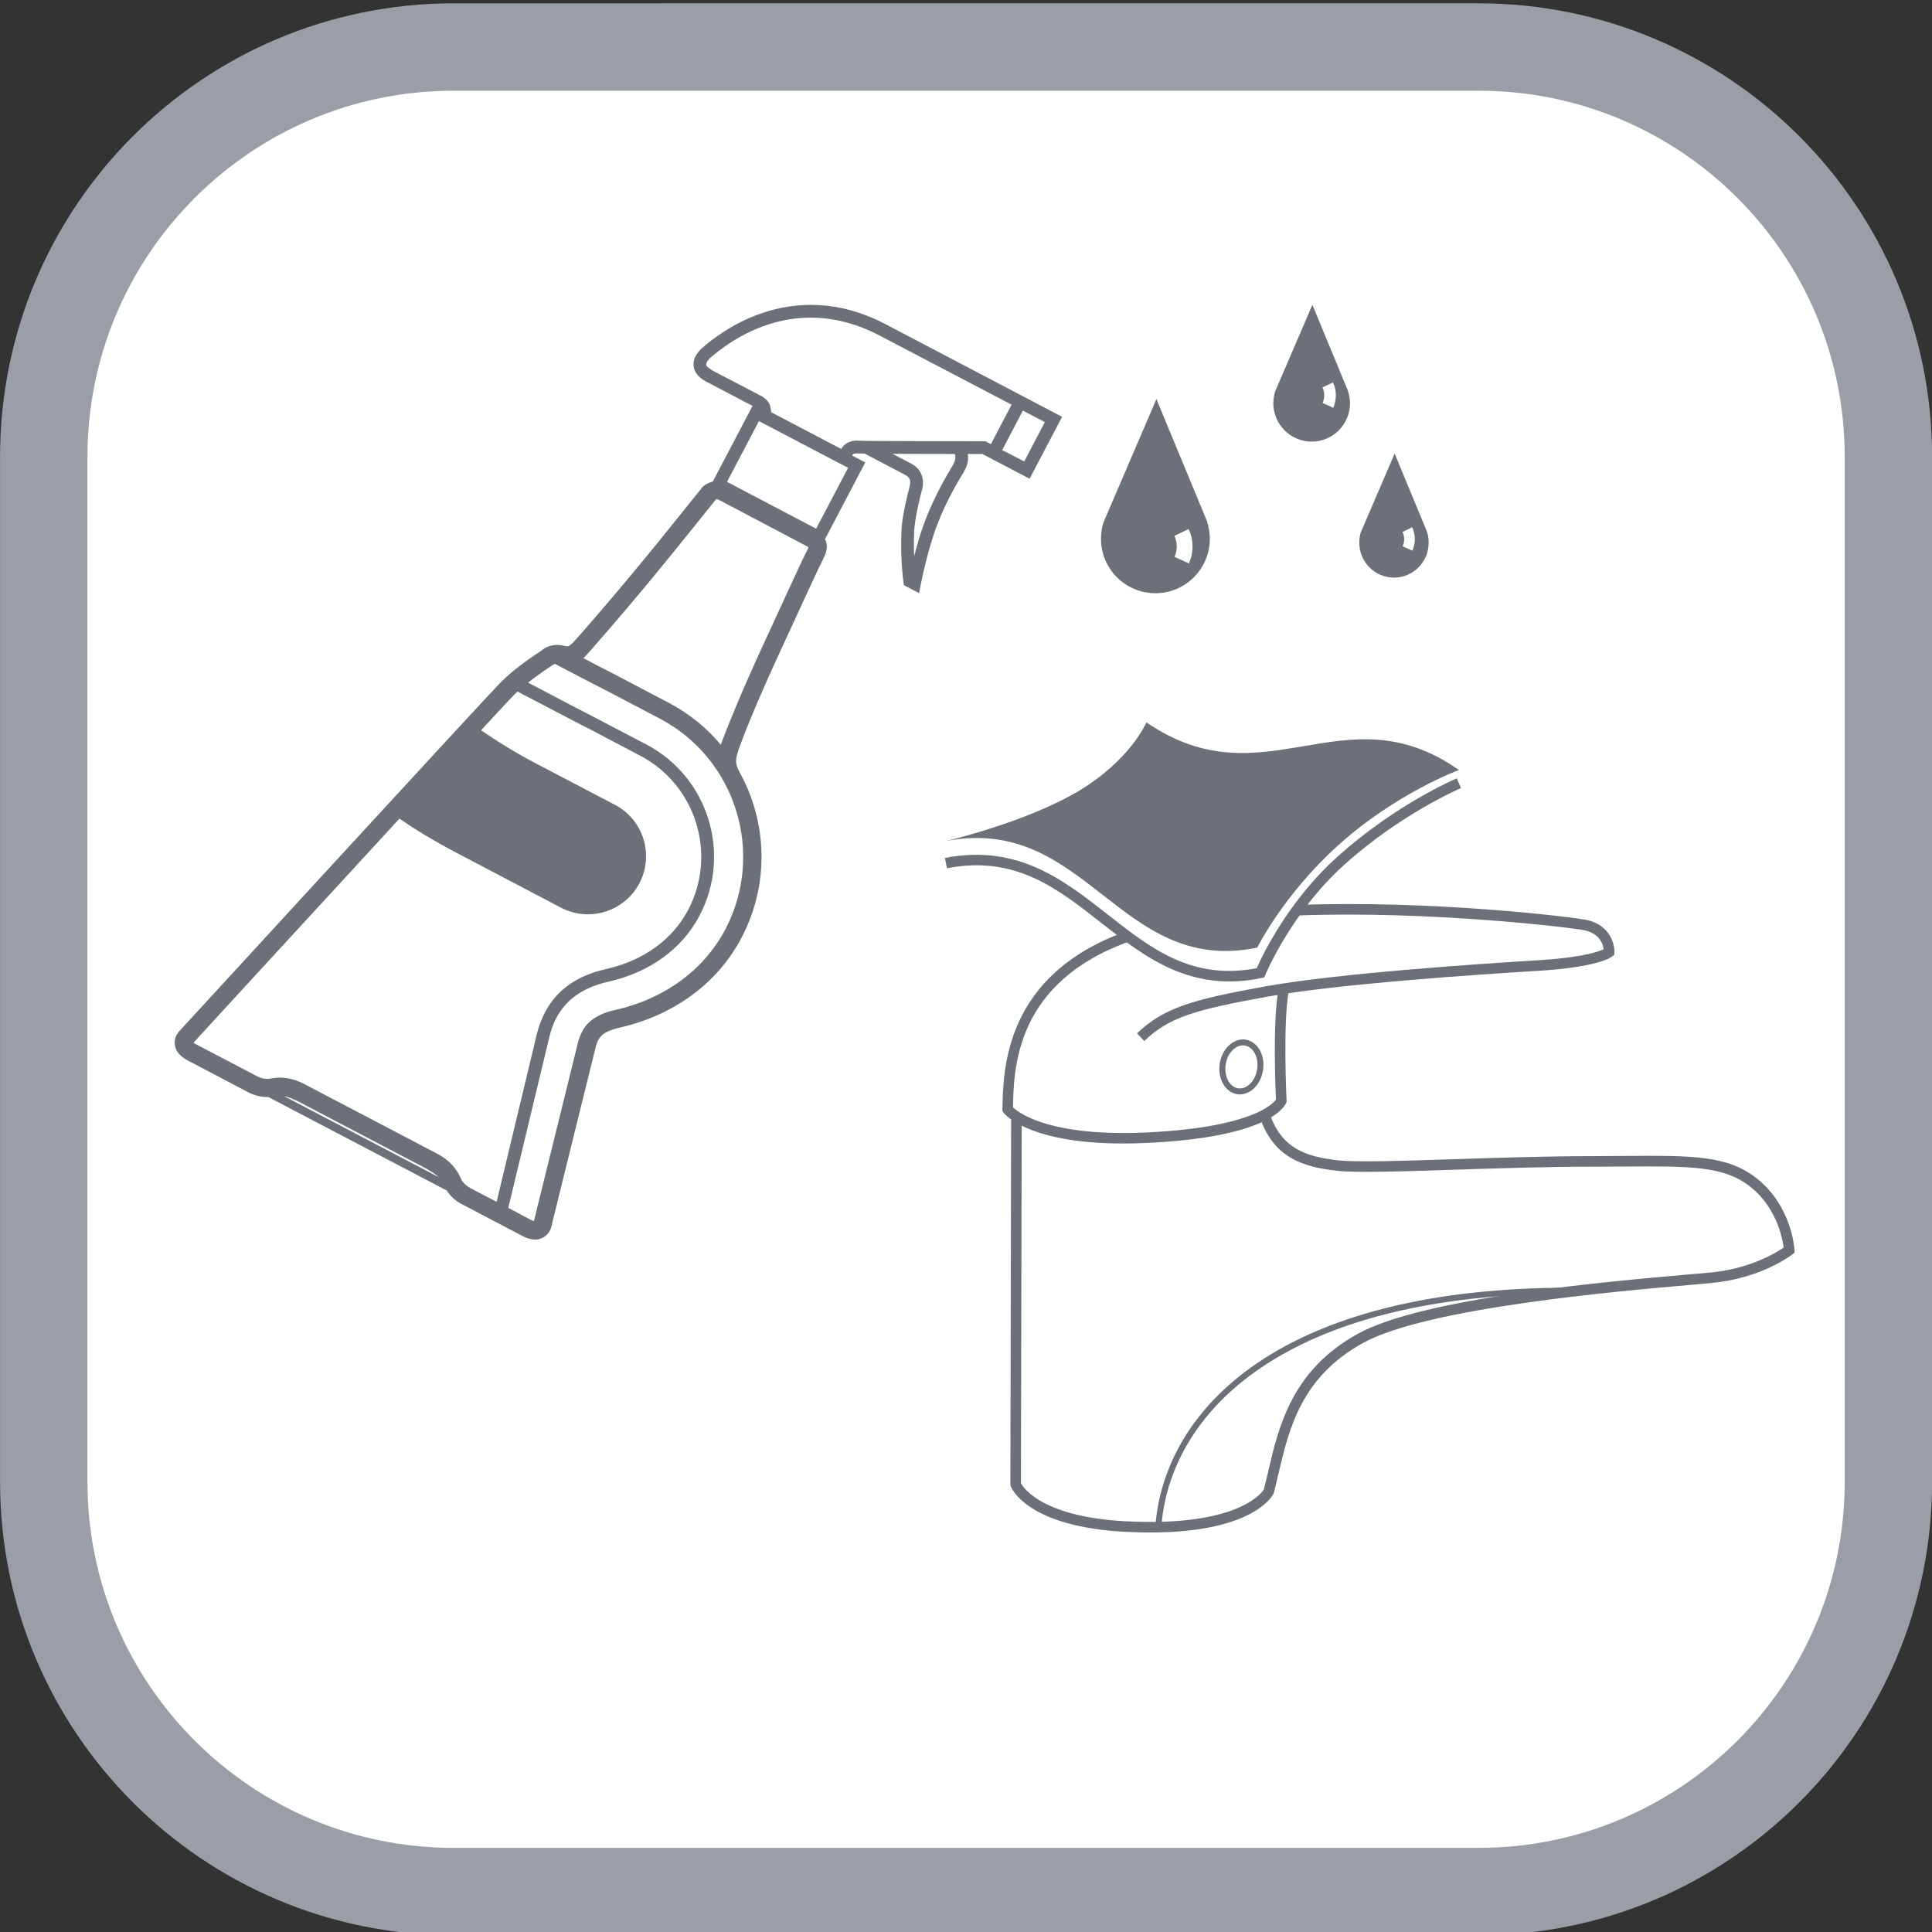 <?xml version="1.0" encoding="UTF-8" standalone="no"?>
<!-- Created with Inkscape (http://www.inkscape.org/) -->

<svg
   xmlns:dc="http://purl.org/dc/elements/1.1/"
   xmlns:cc="http://creativecommons.org/ns#"
   xmlns:rdf="http://www.w3.org/1999/02/22-rdf-syntax-ns#"
   xmlns:svg="http://www.w3.org/2000/svg"
   xmlns="http://www.w3.org/2000/svg"
   xmlns:sodipodi="http://sodipodi.sourceforge.net/DTD/sodipodi-0.dtd"
   xmlns:inkscape="http://www.inkscape.org/namespaces/inkscape"
   width="62"
   height="62"
   viewBox="0 0 16.404 16.404"
   version="1.1"
   id="svg2603"
   inkscape:version="0.92.3 (2405546, 2018-03-11)"
   sodipodi:docname="ico-4.6.svg">
  <rect x="0" y="0" width="16.404" height="16.404" fill="#333333" stroke="none"/>
  <defs
     id="defs2597">
    <clipPath
       id="clipPath80"
       clipPathUnits="userSpaceOnUse">
      <path
         id="path78"
         d="M 34.843,34.843 H 905.079 V 658.465 H 34.843 Z"
         inkscape:connector-curvature="0" />
    </clipPath>
    <clipPath
       id="clipPath744"
       clipPathUnits="userSpaceOnUse">
      <path
         id="path742"
         d="M 34.843,34.843 H 905.079 V 658.465 H 34.843 Z"
         inkscape:connector-curvature="0" />
    </clipPath>
  </defs>
  <sodipodi:namedview
     id="base"
     pagecolor="#ffffff"
     bordercolor="#666666"
     borderopacity="1.0"
     inkscape:pageopacity="0.0"
     inkscape:pageshadow="2"
     inkscape:zoom="5.6"
     inkscape:cx="-8.6038219"
     inkscape:cy="8.5938854"
     inkscape:document-units="mm"
     inkscape:current-layer="layer1"
     showgrid="false"
     units="px"
     inkscape:window-width="1920"
     inkscape:window-height="1137"
     inkscape:window-x="1272"
     inkscape:window-y="-8"
     inkscape:window-maximized="1" />
  <g
     inkscape:label="Vrstva 1"
     inkscape:groupmode="layer"
     id="layer1"
     transform="translate(0,-280.596)">
    <g
       id="g738"
       transform="matrix(0.643,0,0,-0.643,-155.302,574.607)">
      <g
         clip-path="url(#clipPath744)"
         id="g740">
        <g
           transform="translate(266.463,437.683)"
           id="g746">
          <path
             id="path748"
             style="fill:#ffffff;fill-opacity:1;fill-rule:nonzero;stroke:none"
             d="m 0,0 c 0,-2.989 -2.423,-5.412 -5.413,-5.412 h -13.532 c -2.989,0 -5.413,2.423 -5.413,5.412 v 13.533 c 0,2.989 2.424,5.412 5.413,5.412 H -5.413 C -2.423,18.945 0,16.522 0,13.533 Z"
             inkscape:connector-curvature="0" />
        </g>
        <g
           transform="translate(266.463,437.683)"
           id="g750">
          <path
             id="path752"
             style="fill:none;stroke:#9a9fa7;stroke-width:1.154;stroke-linecap:butt;stroke-linejoin:miter;stroke-miterlimit:4;stroke-dasharray:none;stroke-opacity:1"
             d="m 0,0 c 0,-2.989 -2.423,-5.412 -5.413,-5.412 h -13.532 c -2.989,0 -5.413,2.423 -5.413,5.412 v 13.533 c 0,2.989 2.424,5.412 5.413,5.412 H -5.413 C -2.423,18.945 0,16.522 0,13.533 Z"
             inkscape:connector-curvature="0" />
        </g>
        <g
           transform="translate(254.879,442.485)"
           id="g754">
          <path
             id="path756"
             style="fill:#6b7079;fill-opacity:1;fill-rule:nonzero;stroke:none"
             d="M 0,0 -0.01,-4.838 V -4.85 l 0.005,-0.012 C 0.002,-4.884 0.21,-5.395 1.5,-5.463 c 1.661,-0.088 1.953,0.478 1.964,0.502 l 0.004,0.006 10e-4,0.007 c 0.021,0.078 0.039,0.159 0.059,0.243 0.141,0.603 0.301,1.286 1.122,1.737 0.843,0.463 3.362,0.682 4.309,0.764 l 0.304,0.028 c 0.648,0.063 1.037,0.364 1.054,0.377 l 0.029,0.022 -0.002,0.037 c -10e-4,0.023 -0.037,0.572 -0.49,0.937 -0.39,0.312 -0.848,0.309 -1.762,0.303 L 7.649,-0.503 c -0.541,0 -1.178,-0.02 -1.741,-0.038 C 5.192,-0.565 4.573,-0.585 4.327,-0.559 3.879,-0.512 3.569,-0.392 3.416,0.054 L 3.285,0.008 c 0.177,-0.514 0.539,-0.654 1.027,-0.705 0.255,-0.027 0.879,-0.007 1.6,0.017 0.562,0.018 1.199,0.038 1.737,0.038 l 0.444,0.002 c 0.881,0.006 1.323,0.009 1.674,-0.272 0.405,-0.326 0.438,-0.83 0.438,-0.836 l 0.026,0.059 C 10.228,-1.692 9.854,-1.979 9.25,-2.038 L 8.947,-2.065 C 7.901,-2.156 5.451,-2.37 4.583,-2.846 3.707,-3.326 3.532,-4.073 3.393,-4.673 3.373,-4.757 3.355,-4.837 3.335,-4.914 l 0.004,0.013 C 3.337,-4.905 3.058,-5.406 1.507,-5.324 0.323,-5.261 0.125,-4.817 0.125,-4.812 L 0.129,-4.838 0.14,0 Z"
             inkscape:connector-curvature="0" />
        </g>
        <g
           transform="translate(256.407,444.954)"
           id="g758">
          <path
             id="path760"
             style="fill:#6b7079;fill-opacity:1;fill-rule:nonzero;stroke:none"
             d="m 0,0 c -1.615,-0.575 -1.633,-1.822 -1.643,-2.354 v -0.024 l 0.014,-0.019 c 0.014,-0.019 0.372,-0.468 1.875,-0.401 1.639,0.072 1.841,0.485 1.859,0.533 l 0.005,0.013 -10e-4,0.014 c 0,0.011 -0.05,1.025 0.029,1.447 L 2.003,-0.765 C 1.919,-1.204 1.968,-2.202 1.97,-2.245 l 0.004,0.028 c 0,0 -0.193,-0.374 -1.733,-0.443 -1.415,-0.062 -1.755,0.343 -1.759,0.347 l 0.014,-0.043 c 0.009,0.546 0.028,1.683 1.55,2.224 z"
             inkscape:connector-curvature="0" />
        </g>
        <g
           transform="translate(256.637,443.503)"
           id="g762">
          <path
             id="path764"
             style="fill:#6b7079;fill-opacity:1;fill-rule:nonzero;stroke:none"
             d="M 0,0 C 0.327,0.312 0.658,0.41 1.625,0.585 2.563,0.755 4.436,0.88 5.198,0.926 5.992,0.974 6.166,1.104 6.183,1.119 L 6.207,1.139 6.208,1.17 C 6.213,1.287 6.144,1.528 5.851,1.596 5.67,1.637 3.776,1.865 1.999,1.795 L 2.004,1.656 C 3.752,1.725 5.664,1.496 5.82,1.46 6.067,1.402 6.07,1.197 6.069,1.174 l 0.024,0.051 c 0,0 -0.165,-0.116 -0.903,-0.16 C 4.426,1.019 2.546,0.892 1.6,0.721 0.617,0.544 0.255,0.434 -0.096,0.101 Z"
             inkscape:connector-curvature="0" />
        </g>
        <g
           transform="translate(256.862,437.083)"
           id="g766">
          <path
             id="path768"
             style="fill:#6b7079;fill-opacity:1;fill-rule:nonzero;stroke:none"
             d="M 0,0 C 0.111,1.5 1.6,3.097 5.443,3.084 V 3.162 C 1.547,3.176 0.035,1.54 -0.079,0.006 Z"
             inkscape:connector-curvature="0" />
        </g>
        <g
           transform="translate(258.127,443.128)"
           id="g770">
          <path
             id="path772"
             style="fill:#6b7079;fill-opacity:1;fill-rule:nonzero;stroke:none"
             d="m 0,0 c -0.013,-0.089 -0.059,-0.169 -0.12,-0.214 -0.042,-0.03 -0.088,-0.043 -0.131,-0.036 -0.045,0.008 -0.084,0.033 -0.115,0.075 -0.044,0.061 -0.063,0.151 -0.049,0.24 0.014,0.09 0.057,0.168 0.121,0.214 0.041,0.03 0.086,0.043 0.131,0.036 C -0.119,0.308 -0.079,0.282 -0.049,0.241 -0.003,0.179 0.015,0.089 0,0 M -0.151,0.393 C -0.216,0.402 -0.283,0.384 -0.341,0.342 -0.42,0.284 -0.476,0.188 -0.493,0.077 c -0.017,-0.11 0.006,-0.219 0.063,-0.298 0.043,-0.059 0.102,-0.096 0.166,-0.107 0.064,-0.01 0.132,0.009 0.19,0.05 0.079,0.058 0.135,0.155 0.152,0.265 0.017,0.111 -0.006,0.221 -0.063,0.3 -0.043,0.058 -0.102,0.095 -0.166,0.106"
             inkscape:connector-curvature="0" />
        </g>
        <g
           transform="translate(260.792,447.081)"
           id="g774">
          <path
             id="path776"
             style="fill:#6b7079;fill-opacity:1;fill-rule:nonzero;stroke:none"
             d="m 0,0 c -1.521,1.069 -2.564,-0.438 -4.127,0.629 0,0 -0.207,-0.496 -0.901,-0.91 -0.695,-0.413 -1.746,-0.657 -1.746,-0.657 1.858,0.357 2.29,-1.783 4.111,-1.407 0,0 0.348,0.703 1.069,1.351 C -0.827,-0.303 0,0 0,0"
             inkscape:connector-curvature="0" />
        </g>
        <g
           transform="translate(254.032,445.784)"
           id="g778">
          <path
             id="path780"
             style="fill:#6b7079;fill-opacity:1;fill-rule:nonzero;stroke:none"
             d="M 0,0 C 0.898,0.173 1.451,-0.261 2.036,-0.721 2.615,-1.174 3.213,-1.644 4.153,-1.45 l 0.036,0.008 0.015,0.034 C 4.207,-1.4 4.546,-0.584 5.246,0.046 5.994,0.72 6.779,1.055 6.787,1.058 L 6.732,1.187 C 6.701,1.173 5.919,0.84 5.153,0.149 4.428,-0.503 4.089,-1.32 4.075,-1.355 l 0.05,0.042 C 3.248,-1.495 2.701,-1.066 2.122,-0.611 1.538,-0.153 0.934,0.322 -0.028,0.136 Z"
             inkscape:connector-curvature="0" />
        </g>
        <g
           transform="translate(257.598,450.134)"
           id="g782">
          <path
             id="path784"
             style="fill:#6b7079;fill-opacity:1;fill-rule:nonzero;stroke:none"
             d="M 0,0 C 0,0.096 -0.017,0.187 -0.046,0.273 L -0.799,2.091 -1.589,0.25 C -1.615,0.172 -1.628,0.087 -1.628,0 c 0,-0.449 0.364,-0.814 0.814,-0.814 C -0.364,-0.814 0,-0.449 0,0"
             inkscape:connector-curvature="0" />
        </g>
        <g
           transform="translate(257.598,450.134)"
           id="g786">
          <path
             id="path788"
             style="fill:none;stroke:#ffffff;stroke-width:0.191;stroke-linecap:butt;stroke-linejoin:miter;stroke-miterlimit:4;stroke-dasharray:none;stroke-opacity:1"
             d="M 0,0 C 0,0.096 -0.017,0.187 -0.046,0.273 L -0.799,2.091 -1.589,0.25 C -1.615,0.172 -1.628,0.087 -1.628,0 c 0,-0.449 0.364,-0.814 0.814,-0.814 C -0.364,-0.814 0,-0.449 0,0 Z"
             inkscape:connector-curvature="0" />
        </g>
        <g
           transform="translate(257.274,450.033)"
           id="g790">
          <path
             id="path792"
             style="fill:#ffffff;fill-opacity:1;fill-rule:nonzero;stroke:none"
             d="m 0,0 c 0,-0.078 -0.016,-0.154 -0.048,-0.224 l -0.189,0.087 c 0.019,0.043 0.029,0.089 0.029,0.137 0,0.049 -0.01,0.096 -0.031,0.14 l 0.187,0.09 C -0.017,0.157 0,0.081 0,0"
             inkscape:connector-curvature="0" />
        </g>
        <g
           transform="translate(259.449,451.924)"
           id="g794">
          <path
             id="path796"
             style="fill:#6b7079;fill-opacity:1;fill-rule:nonzero;stroke:none"
             d="M 0,0 C 0,0.071 -0.013,0.139 -0.035,0.203 L -0.59,1.546 -1.175,0.186 C -1.192,0.128 -1.203,0.065 -1.203,0 c 0,-0.332 0.27,-0.602 0.602,-0.602 C -0.269,-0.602 0,-0.332 0,0"
             inkscape:connector-curvature="0" />
        </g>
        <g
           transform="translate(259.449,451.924)"
           id="g798">
          <path
             id="path800"
             style="fill:none;stroke:#ffffff;stroke-width:0.191;stroke-linecap:butt;stroke-linejoin:miter;stroke-miterlimit:4;stroke-dasharray:none;stroke-opacity:1"
             d="M 0,0 C 0,0.071 -0.013,0.139 -0.035,0.203 L -0.59,1.546 -1.175,0.186 C -1.192,0.128 -1.203,0.065 -1.203,0 c 0,-0.332 0.27,-0.602 0.602,-0.602 C -0.269,-0.602 0,-0.332 0,0 Z"
             inkscape:connector-curvature="0" />
        </g>
        <g
           transform="translate(259.167,452.029)"
           id="g802">
          <path
             id="path804"
             style="fill:#ffffff;fill-opacity:1;fill-rule:nonzero;stroke:none"
             d="m 0,0 c 0,-0.058 -0.012,-0.113 -0.035,-0.165 l -0.14,0.064 c 0.014,0.031 0.021,0.066 0.021,0.101 0,0.036 -0.007,0.072 -0.023,0.104 L -0.038,0.17 C -0.012,0.117 0,0.059 0,0"
             inkscape:connector-curvature="0" />
        </g>
        <g
           transform="translate(260.488,450.082)"
           id="g806">
          <path
             id="path808"
             style="fill:#6b7079;fill-opacity:1;fill-rule:nonzero;stroke:none"
             d="M 0,0 C 0,0.065 -0.01,0.128 -0.031,0.186 L -0.543,1.424 -1.082,0.17 C -1.099,0.116 -1.107,0.059 -1.107,0 c 0,-0.306 0.248,-0.556 0.553,-0.556 C -0.247,-0.556 0,-0.306 0,0"
             inkscape:connector-curvature="0" />
        </g>
        <g
           transform="translate(260.488,450.082)"
           id="g810">
          <path
             id="path812"
             style="fill:none;stroke:#ffffff;stroke-width:0.191;stroke-linecap:butt;stroke-linejoin:miter;stroke-miterlimit:4;stroke-dasharray:none;stroke-opacity:1"
             d="M 0,0 C 0,0.065 -0.01,0.128 -0.031,0.186 L -0.543,1.424 -1.082,0.17 C -1.099,0.116 -1.107,0.059 -1.107,0 c 0,-0.306 0.248,-0.556 0.553,-0.556 C -0.247,-0.556 0,-0.306 0,0 Z"
             inkscape:connector-curvature="0" />
        </g>
        <g
           transform="translate(260.21,450.129)"
           id="g814">
          <path
             id="path816"
             style="fill:#ffffff;fill-opacity:1;fill-rule:nonzero;stroke:none"
             d="m 0,0 c 0,-0.053 -0.011,-0.105 -0.033,-0.152 l -0.129,0.059 c 0.013,0.029 0.021,0.06 0.021,0.093 0,0.034 -0.008,0.065 -0.022,0.096 l 0.128,0.061 C -0.012,0.107 0,0.055 0,0"
             inkscape:connector-curvature="0" />
        </g>
        <g
           transform="translate(255.123,450.927)"
           id="g818">
          <path
             id="path820"
             style="fill:#6b7079;fill-opacity:1;fill-rule:nonzero;stroke:none"
             d="M 0,0 0.429,0.818 -1.902,2.041 C -3.169,2.704 -4.141,1.882 -4.304,1.744 -4.352,1.705 -4.386,1.664 -4.411,1.619 -4.446,1.556 -4.447,1.476 -4.415,1.416 -4.383,1.355 -4.33,1.314 -4.267,1.281 l 0.608,-0.319 -0.524,-0.999 c -0.077,-0.019 -0.141,-0.064 -0.16,-0.103 -0.037,-0.04 -0.454,-0.572 -0.885,-1.09 -0.377,-0.455 -0.769,-0.902 -0.808,-0.941 -0.08,-0.063 -0.046,-0.038 -0.111,-0.035 0,0 -0.166,0.05 -0.293,-0.059 -0.07,-0.048 -0.33,-0.212 -0.53,-0.409 -0.194,-0.193 -4.239,-4.6 -4.241,-4.602 -0.019,-0.018 -0.039,-0.043 -0.053,-0.07 -0.046,-0.081 -0.022,-0.185 0.021,-0.234 0.041,-0.053 0.088,-0.081 0.124,-0.1 l 0.808,-0.425 c 0.07,-0.036 0.159,-0.062 0.258,-0.059 l 2.357,-1.235 c 0.052,-0.083 0.123,-0.141 0.193,-0.177 l 0.81,-0.425 c 0.039,-0.02 0.088,-0.042 0.154,-0.045 0.064,-0.007 0.164,0.033 0.203,0.117 0.015,0.027 0.024,0.057 0.029,0.088 l 0.573,2.321 c 0.01,0.044 0.023,0.078 0.037,0.106 0.039,0.07 0.089,0.118 0.274,0.164 0.723,0.162 1.303,0.586 1.62,1.192 0.376,0.718 0.335,1.545 -0.037,2.202 -0.053,0.112 -0.047,0.154 0.014,0.328 0.068,0.182 0.22,0.573 0.543,1.271 0.322,0.699 0.499,1.086 0.559,1.201 0.038,0.073 0.063,0.153 0.033,0.237 -0.003,0.007 -0.008,0.012 -0.012,0.019 l 0.533,1.016 -0.172,0.089 c 0.003,0.003 0.003,0.005 0.004,0.009 0.012,0.014 0.004,0.021 0.079,0.02 0.012,-0.001 0.041,-0.002 0.081,-0.002 l 0.535,-0.281 c 0.091,-0.047 0.065,-0.113 0.058,-0.157 -0.031,-0.119 -0.095,-0.374 -0.106,-0.557 -0.021,-0.384 0.025,-0.696 0.025,-0.696 l 0.006,-0.046 0.201,-0.106 0.021,0.112 c 0,0 0.09,0.459 0.215,0.784 0.062,0.161 0.127,0.301 0.19,0.417 0.065,0.124 0.123,0.221 0.165,0.29 0.005,0.009 0.008,0.017 0.013,0.024 0.044,0.079 0.048,0.153 0.039,0.211 h 0.192 z m -0.089,0.9 0.29,-0.152 -0.272,-0.52 -0.291,0.151 z m -10.952,-8.346 0.002,10e-4 c 0.006,0.007 1.503,1.638 2.718,2.957 0.195,-0.135 0.443,-0.288 0.749,-0.449 0.694,-0.364 1.385,-0.727 1.385,-0.727 0.374,-0.196 0.838,-0.051 1.035,0.323 0.196,0.376 0.052,0.838 -0.323,1.035 0,0 -0.733,0.384 -1.046,0.548 -0.288,0.151 -0.53,0.304 -0.722,0.437 0.245,0.267 0.411,0.444 0.443,0.475 0.012,0.012 0.026,0.024 0.038,0.036 l 0.663,-0.347 c 0.057,-0.03 0.111,-0.057 0.164,-0.085 l 0.021,-0.011 c 0.041,-0.02 0.079,-0.041 0.116,-0.059 l 0.658,-0.346 c 0.733,-0.387 1.017,-1.295 0.633,-2.032 -0.205,-0.392 -0.589,-0.673 -1.091,-0.786 -0.374,-0.083 -0.647,-0.273 -0.801,-0.569 -0.045,-0.086 -0.08,-0.18 -0.107,-0.283 l -0.532,-2.22 -0.35,0.183 c -0.048,0.027 -0.09,0.062 -0.118,0.115 -0.027,0.058 -0.088,0.218 -0.325,0.342 -0.01,0.005 -0.017,0.009 -0.027,0.014 l -1.687,0.884 c -0.253,0.142 -0.428,0.098 -0.492,0.087 -0.061,-0.007 -0.113,0.006 -0.162,0.032 l -0.808,0.423 c -0.012,0.007 -0.025,0.015 -0.034,0.022 m 3.238,-1.776 -2.043,1.07 c 0.042,-0.008 0.097,-0.027 0.189,-0.071 l 1.687,-0.885 c 0.088,-0.05 0.136,-0.084 0.167,-0.114 m 3.787,3.275 C -4.3,-6.485 -4.813,-6.865 -5.476,-7.016 -5.694,-7.063 -5.839,-7.161 -5.91,-7.302 -5.936,-7.353 -5.955,-7.407 -5.968,-7.462 l -0.575,-2.329 c 0,-0.005 -10e-4,-0.008 -10e-4,-0.012 -0.011,0.004 -0.025,0.008 -0.037,0.014 l -0.303,0.161 0.543,2.26 c 0.022,0.091 0.052,0.172 0.09,0.245 0.132,0.248 0.349,0.404 0.69,0.482 0.542,0.122 0.972,0.432 1.203,0.873 0.429,0.818 0.113,1.831 -0.704,2.26 l -0.658,0.344 c -0.037,0.019 -0.075,0.04 -0.116,0.061 l -0.023,0.012 c -0.051,0.026 -0.105,0.054 -0.162,0.083 l -0.602,0.316 c 0.135,0.107 0.267,0.193 0.32,0.229 0.016,0.008 0.026,0.015 0.034,0.019 l 0.427,-0.223 c 0.054,-0.029 0.109,-0.057 0.16,-0.082 l 0.024,-0.012 0.002,-0.002 c 0.041,-0.021 0.078,-0.04 0.115,-0.059 l 0.659,-0.346 c 1.002,-0.528 1.391,-1.773 0.866,-2.779 m -0.036,2.504 c -0.009,-0.023 -0.018,-0.047 -0.025,-0.07 -0.188,0.225 -0.421,0.415 -0.695,0.558 l -0.658,0.346 c -0.037,0.019 -0.074,0.038 -0.115,0.059 l -0.003,0.003 -0.025,0.012 c -0.051,0.026 -0.103,0.053 -0.158,0.081 l -0.161,0.085 c 0.009,0.009 0.019,0.018 0.029,0.029 0.054,0.057 0.437,0.494 0.82,0.956 0.429,0.516 0.862,1.066 0.88,1.086 0.022,0.026 0.028,0.029 0.029,0.03 0.006,-0.001 0.021,-0.005 0.043,-0.017 0.12,-0.063 1.047,-0.552 1.139,-0.601 0.015,-0.007 0.026,-0.014 0.031,-0.019 -0.001,-0.007 -0.006,-0.021 -0.016,-0.04 -0.069,-0.131 -0.241,-0.511 -0.564,-1.211 -0.325,-0.702 -0.48,-1.101 -0.551,-1.287 m 1.655,3.587 -0.422,-0.803 -1.177,0.618 0.422,0.802 z m 0.872,-1.17 c -0.004,0.103 -0.005,0.224 0.002,0.352 0.01,0.156 0.07,0.411 0.101,0.525 0.017,0.042 0.054,0.247 -0.143,0.35 L -1.811,0.329 C -1.552,0.328 -1.235,0.327 -0.988,0.327 -0.977,0.295 -0.973,0.26 -1.005,0.195 -1.008,0.189 -1.011,0.184 -1.015,0.176 -1.055,0.11 -1.116,0.009 -1.183,-0.12 -1.245,-0.241 -1.316,-0.386 -1.38,-0.554 -1.439,-0.706 -1.488,-0.879 -1.525,-1.026 m 0.921,1.521 c 0,0 -1.568,0.001 -1.642,0.007 -0.099,0.012 -0.199,-0.026 -0.241,-0.109 l -0.925,0.485 c -0.002,0.017 -0.004,0.038 -0.01,0.06 -0.004,0.059 -0.062,0.133 -0.151,0.17 L -4.189,1.43 c -0.091,0.059 -0.091,0.068 -0.073,0.111 0.01,0.018 0.031,0.045 0.067,0.074 0.16,0.132 1.047,0.889 2.214,0.276 L -0.238,0.978 -0.511,0.457 -0.583,0.495 Z"
             inkscape:connector-curvature="0" />
        </g>
      </g>
    </g>
  </g>
</svg>
